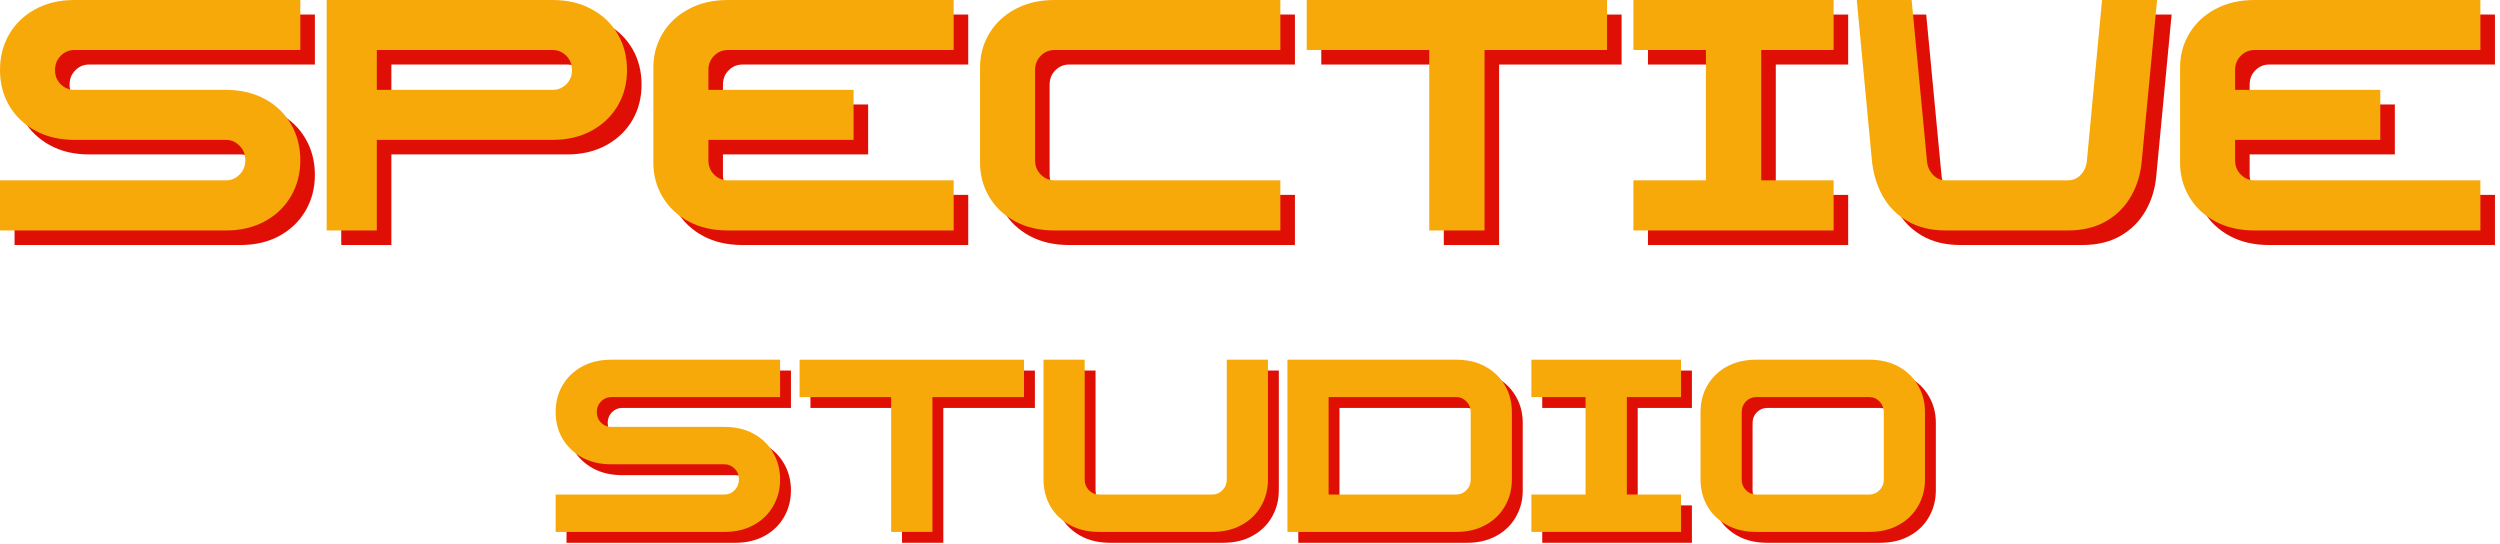 <?xml version="1.0" encoding="UTF-8"?> <svg xmlns="http://www.w3.org/2000/svg" width="372" height="81" viewBox="0 0 372 81" fill="none"><path d="M2.166 36.458V29H35.791C36.567 29 37.239 28.718 37.812 28.145C38.38 27.578 38.666 26.869 38.666 26.02C38.666 25.145 38.38 24.427 37.812 23.854C37.239 23.27 36.567 22.979 35.791 22.979H13.25C11.026 22.979 9.083 22.52 7.416 21.604C5.75 20.687 4.458 19.453 3.541 17.895C2.625 16.328 2.166 14.562 2.166 12.604C2.166 10.604 2.625 8.823 3.541 7.25C4.458 5.682 5.75 4.448 7.416 3.541C9.083 2.625 11.026 2.166 13.25 2.166H46.854V9.604H13.25C12.458 9.604 11.776 9.89 11.208 10.458C10.635 11.031 10.354 11.744 10.354 12.604C10.354 13.453 10.635 14.156 11.208 14.708C11.776 15.265 12.458 15.541 13.25 15.541H35.791C38 15.541 39.937 16 41.604 16.916C43.27 17.823 44.562 19.073 45.479 20.666C46.395 22.25 46.854 24.036 46.854 26.02C46.854 27.979 46.395 29.75 45.479 31.333C44.562 32.916 43.27 34.166 41.604 35.083C39.937 36 38 36.458 35.791 36.458H2.166Z" fill="#E00F06"></path><path d="M50.777 2.166H84.402C86.61 2.166 88.547 2.625 90.214 3.541C91.881 4.448 93.172 5.682 94.089 7.25C95.006 8.823 95.464 10.604 95.464 12.604C95.464 14.562 95.006 16.328 94.089 17.895C93.172 19.453 91.881 20.687 90.214 21.604C88.547 22.52 86.61 22.979 84.402 22.979H58.235V36.458H50.777V2.166ZM58.235 15.541H84.402C85.178 15.541 85.85 15.265 86.422 14.708C86.99 14.156 87.277 13.453 87.277 12.604C87.277 11.744 86.99 11.031 86.422 10.458C85.85 9.89 85.178 9.604 84.402 9.604H58.235V15.541Z" fill="#E00F06"></path><path d="M110.47 36.458C108.246 36.458 106.304 36.015 104.637 35.125C102.97 34.224 101.679 33.01 100.762 31.479C99.845 29.937 99.387 28.25 99.387 26.416V12.208C99.387 10.349 99.845 8.661 100.762 7.145C101.679 5.619 102.97 4.411 104.637 3.52C106.304 2.619 108.246 2.166 110.47 2.166H144.074V9.604H110.47C109.679 9.604 108.996 9.89 108.429 10.458C107.856 11.031 107.574 11.744 107.574 12.604V15.541H129.179V22.979H107.574V26.02C107.574 26.869 107.856 27.578 108.429 28.145C108.996 28.718 109.679 29 110.47 29H144.074V36.458H110.47Z" fill="#E00F06"></path><path d="M159.08 36.458C156.856 36.458 154.914 36.015 153.247 35.125C151.58 34.224 150.289 33.01 149.372 31.479C148.455 29.937 147.997 28.25 147.997 26.416V12.208C147.997 10.349 148.455 8.661 149.372 7.145C150.289 5.619 151.58 4.411 153.247 3.52C154.914 2.619 156.856 2.166 159.08 2.166H192.685V9.604H159.08C158.289 9.604 157.606 9.89 157.039 10.458C156.466 11.031 156.185 11.744 156.185 12.604V26.02C156.185 26.869 156.466 27.578 157.039 28.145C157.606 28.718 158.289 29 159.08 29H192.685V36.458H159.08Z" fill="#E00F06"></path><path d="M196.607 9.604V2.166H241.295V9.604H223.066V36.458H214.836V9.604H196.607Z" fill="#E00F06"></path><path d="M245.218 36.458V29H256.009V9.604H245.218V2.166H275.009V9.604H264.238V29H275.009V36.458H245.218Z" fill="#E00F06"></path><path d="M291.723 36.458C289.499 36.458 287.598 36 286.015 35.083C284.431 34.166 283.192 32.916 282.306 31.333C281.431 29.75 280.895 27.979 280.702 26.02L278.452 2.166H286.619L288.89 26.02C288.942 26.869 289.233 27.578 289.765 28.145C290.291 28.718 290.942 29 291.723 29H309.848C310.64 29 311.291 28.718 311.806 28.145C312.332 27.578 312.629 26.869 312.702 26.02L314.952 2.166H323.14L320.869 26.02C320.712 27.979 320.186 29.75 319.285 31.333C318.379 32.916 317.14 34.166 315.556 35.083C313.973 36 312.067 36.458 309.848 36.458H291.723Z" fill="#E00F06"></path><path d="M337.645 36.458C335.421 36.458 333.478 36.015 331.811 35.125C330.145 34.224 328.853 33.01 327.936 31.479C327.02 29.937 326.561 28.25 326.561 26.416V12.208C326.561 10.349 327.02 8.661 327.936 7.145C328.853 5.619 330.145 4.411 331.811 3.52C333.478 2.619 335.421 2.166 337.645 2.166H371.249V9.604H337.645C336.853 9.604 336.171 9.89 335.603 10.458C335.03 11.031 334.749 11.744 334.749 12.604V15.541H356.353V22.979H334.749V26.02C334.749 26.869 335.03 27.578 335.603 28.145C336.171 28.718 336.853 29 337.645 29H371.249V36.458H337.645Z" fill="#E00F06"></path><path d="M0 34.292V26.833H33.625C34.401 26.833 35.073 26.552 35.646 25.979C36.214 25.412 36.5 24.703 36.5 23.854C36.5 22.979 36.214 22.26 35.646 21.688C35.073 21.104 34.401 20.812 33.625 20.812H11.083C8.859 20.812 6.917 20.354 5.25 19.438C3.583 18.521 2.292 17.287 1.375 15.729C0.458 14.162 0 12.396 0 10.438C0 8.438 0.458 6.656 1.375 5.083C2.292 3.516 3.583 2.281 5.25 1.375C6.917 0.458 8.859 0 11.083 0H44.688V7.438H11.083C10.292 7.438 9.609 7.724 9.042 8.292C8.469 8.865 8.188 9.578 8.188 10.438C8.188 11.287 8.469 11.99 9.042 12.542C9.609 13.099 10.292 13.375 11.083 13.375H33.625C35.833 13.375 37.771 13.833 39.438 14.75C41.104 15.656 42.396 16.906 43.312 18.5C44.229 20.083 44.688 21.87 44.688 23.854C44.688 25.812 44.229 27.583 43.312 29.167C42.396 30.75 41.104 32 39.438 32.917C37.771 33.833 35.833 34.292 33.625 34.292H0Z" fill="#F8A90A"></path><path d="M48.61 0H82.235C84.444 0 86.381 0.458 88.048 1.375C89.714 2.281 91.006 3.516 91.923 5.083C92.839 6.656 93.298 8.438 93.298 10.438C93.298 12.396 92.839 14.162 91.923 15.729C91.006 17.287 89.714 18.521 88.048 19.438C86.381 20.354 84.444 20.812 82.235 20.812H56.069V34.292H48.61V0ZM56.069 13.375H82.235C83.011 13.375 83.683 13.099 84.256 12.542C84.824 11.99 85.11 11.287 85.11 10.438C85.11 9.578 84.824 8.865 84.256 8.292C83.683 7.724 83.011 7.438 82.235 7.438H56.069V13.375Z" fill="#F8A90A"></path><path d="M108.304 34.292C106.08 34.292 104.137 33.849 102.47 32.958C100.804 32.057 99.512 30.844 98.596 29.312C97.679 27.771 97.221 26.083 97.221 24.25V10.042C97.221 8.182 97.679 6.495 98.596 4.979C99.512 3.453 100.804 2.245 102.47 1.354C104.137 0.453 106.08 0 108.304 0H141.908V7.438H108.304C107.512 7.438 106.83 7.724 106.262 8.292C105.689 8.865 105.408 9.578 105.408 10.438V13.375H127.012V20.812H105.408V23.854C105.408 24.703 105.689 25.412 106.262 25.979C106.83 26.552 107.512 26.833 108.304 26.833H141.908V34.292H108.304Z" fill="#F8A90A"></path><path d="M156.914 34.292C154.69 34.292 152.747 33.849 151.081 32.958C149.414 32.057 148.122 30.844 147.206 29.312C146.289 27.771 145.831 26.083 145.831 24.25V10.042C145.831 8.182 146.289 6.495 147.206 4.979C148.122 3.453 149.414 2.245 151.081 1.354C152.747 0.453 154.69 0 156.914 0H190.518V7.438H156.914C156.122 7.438 155.44 7.724 154.872 8.292C154.299 8.865 154.018 9.578 154.018 10.438V23.854C154.018 24.703 154.299 25.412 154.872 25.979C155.44 26.552 156.122 26.833 156.914 26.833H190.518V34.292H156.914Z" fill="#F8A90A"></path><path d="M194.441 7.438V0H239.129V7.438H220.899V34.292H212.67V7.438H194.441Z" fill="#F8A90A"></path><path d="M243.051 34.292V26.833H253.843V7.438H243.051V0H272.843V7.438H262.072V26.833H272.843V34.292H243.051Z" fill="#F8A90A"></path><path d="M289.556 34.292C287.333 34.292 285.431 33.833 283.848 32.917C282.265 32 281.025 30.75 280.14 29.167C279.265 27.583 278.728 25.812 278.536 23.854L276.286 0H284.452L286.723 23.854C286.775 24.703 287.067 25.412 287.598 25.979C288.124 26.552 288.775 26.833 289.556 26.833H307.681C308.473 26.833 309.124 26.552 309.64 25.979C310.166 25.412 310.463 24.703 310.536 23.854L312.786 0H320.973L318.702 23.854C318.546 25.812 318.02 27.583 317.119 29.167C316.213 30.75 314.973 32 313.39 32.917C311.806 33.833 309.9 34.292 307.681 34.292H289.556Z" fill="#F8A90A"></path><path d="M335.478 34.292C333.254 34.292 331.312 33.849 329.645 32.958C327.978 32.057 326.687 30.844 325.77 29.312C324.853 27.771 324.395 26.083 324.395 24.25V10.042C324.395 8.182 324.853 6.495 325.77 4.979C326.687 3.453 327.978 2.245 329.645 1.354C331.312 0.453 333.254 0 335.478 0H369.083V7.438H335.478C334.687 7.438 334.004 7.724 333.437 8.292C332.864 8.865 332.583 9.578 332.583 10.438V13.375H354.187V20.812H332.583V23.854C332.583 24.703 332.864 25.412 333.437 25.979C334.004 26.552 334.687 26.833 335.478 26.833H369.083V34.292H335.478Z" fill="#F8A90A"></path><path d="M84.299 80.765V75.202H109.424C110.007 75.202 110.507 74.989 110.924 74.556C111.351 74.129 111.569 73.598 111.569 72.973C111.569 72.306 111.351 71.765 110.924 71.348C110.507 70.921 110.007 70.702 109.424 70.702H92.569C90.913 70.702 89.465 70.364 88.215 69.681C86.976 68.989 86.012 68.056 85.319 66.89C84.637 65.723 84.299 64.405 84.299 62.931C84.299 61.447 84.637 60.119 85.319 58.952C86.012 57.775 86.976 56.843 88.215 56.16C89.465 55.483 90.913 55.14 92.569 55.14H117.694V60.702H92.569C91.986 60.702 91.476 60.921 91.049 61.348C90.632 61.78 90.424 62.306 90.424 62.931C90.424 63.572 90.632 64.098 91.049 64.515C91.476 64.931 91.986 65.14 92.569 65.14H109.424C111.075 65.14 112.517 65.483 113.757 66.16C115.007 66.843 115.97 67.78 116.653 68.973C117.345 70.155 117.694 71.489 117.694 72.973C117.694 74.431 117.345 75.759 116.653 76.952C115.97 78.134 115.007 79.067 113.757 79.744C112.517 80.426 111.075 80.765 109.424 80.765H84.299Z" fill="#E00F06"></path><path d="M120.595 60.702V55.14H153.991V60.702H140.366V80.765H134.22V60.702H120.595Z" fill="#E00F06"></path><path d="M165.163 80.765C163.506 80.765 162.058 80.426 160.808 79.744C159.569 79.067 158.605 78.134 157.913 76.952C157.23 75.759 156.892 74.431 156.892 72.973V55.14H163.017V72.973C163.017 73.598 163.225 74.129 163.642 74.556C164.069 74.989 164.579 75.202 165.163 75.202H182.017C182.6 75.202 183.1 74.989 183.517 74.556C183.944 74.129 184.163 73.598 184.163 72.973V55.14H190.288V72.973C190.288 74.431 189.939 75.759 189.246 76.952C188.564 78.134 187.6 79.067 186.35 79.744C185.11 80.426 183.668 80.765 182.017 80.765H165.163Z" fill="#E00F06"></path><path d="M193.188 80.765V55.14H218.313C219.964 55.14 221.407 55.483 222.647 56.16C223.897 56.843 224.86 57.775 225.542 58.952C226.235 60.119 226.584 61.447 226.584 62.931V72.973C226.584 74.431 226.235 75.759 225.542 76.952C224.86 78.134 223.897 79.067 222.647 79.744C221.407 80.426 219.964 80.765 218.313 80.765H193.188ZM199.313 75.202H218.313C218.897 75.202 219.397 74.989 219.813 74.556C220.24 74.129 220.459 73.598 220.459 72.973V62.931C220.459 62.306 220.24 61.78 219.813 61.348C219.397 60.921 218.897 60.702 218.313 60.702H199.313V75.202Z" fill="#E00F06"></path><path d="M229.485 80.765V75.202H237.547V60.702H229.485V55.14H251.756V60.702H243.693V75.202H251.756V80.765H229.485Z" fill="#E00F06"></path><path d="M262.929 80.765C261.273 80.765 259.825 80.426 258.575 79.744C257.335 79.067 256.372 78.134 255.679 76.952C254.997 75.759 254.658 74.431 254.658 72.973V62.931C254.658 61.447 254.997 60.119 255.679 58.952C256.372 57.775 257.335 56.843 258.575 56.16C259.825 55.483 261.273 55.14 262.929 55.14H279.783C281.434 55.14 282.877 55.483 284.117 56.16C285.367 56.843 286.33 57.775 287.012 58.952C287.705 60.119 288.054 61.447 288.054 62.931V72.973C288.054 74.431 287.705 75.759 287.012 76.952C286.33 78.134 285.367 79.067 284.117 79.744C282.877 80.426 281.434 80.765 279.783 80.765H262.929ZM260.783 72.973C260.783 73.598 260.992 74.129 261.408 74.556C261.835 74.989 262.346 75.202 262.929 75.202H279.783C280.367 75.202 280.867 74.989 281.283 74.556C281.71 74.129 281.929 73.598 281.929 72.973V62.931C281.929 62.306 281.71 61.78 281.283 61.348C280.867 60.921 280.367 60.702 279.783 60.702H262.929C262.346 60.702 261.835 60.921 261.408 61.348C260.992 61.78 260.783 62.306 260.783 62.931V72.973Z" fill="#E00F06"></path><path d="M82.681 79.147V73.585H107.806C108.389 73.585 108.889 73.371 109.306 72.939C109.733 72.512 109.952 71.981 109.952 71.356C109.952 70.689 109.733 70.147 109.306 69.731C108.889 69.303 108.389 69.085 107.806 69.085H90.952C89.296 69.085 87.848 68.746 86.598 68.064C85.358 67.371 84.394 66.439 83.702 65.272C83.019 64.106 82.681 62.788 82.681 61.314C82.681 59.83 83.019 58.501 83.702 57.335C84.394 56.158 85.358 55.225 86.598 54.543C87.848 53.866 89.296 53.522 90.952 53.522H116.077V59.085H90.952C90.368 59.085 89.858 59.303 89.431 59.731C89.014 60.163 88.806 60.689 88.806 61.314C88.806 61.955 89.014 62.481 89.431 62.897C89.858 63.314 90.368 63.522 90.952 63.522H107.806C109.457 63.522 110.9 63.866 112.139 64.543C113.389 65.225 114.353 66.163 115.035 67.356C115.728 68.538 116.077 69.871 116.077 71.356C116.077 72.814 115.728 74.142 115.035 75.335C114.353 76.517 113.389 77.449 112.139 78.126C110.9 78.809 109.457 79.147 107.806 79.147H82.681Z" fill="#F8A90A"></path><path d="M118.977 59.085V53.522H152.373V59.085H138.748V79.147H132.602V59.085H118.977Z" fill="#F8A90A"></path><path d="M163.545 79.147C161.889 79.147 160.441 78.809 159.191 78.126C157.951 77.449 156.988 76.517 156.295 75.335C155.613 74.142 155.274 72.814 155.274 71.356V53.522H161.399V71.356C161.399 71.981 161.607 72.512 162.024 72.939C162.451 73.371 162.962 73.585 163.545 73.585H180.399C180.982 73.585 181.482 73.371 181.899 72.939C182.326 72.512 182.545 71.981 182.545 71.356V53.522H188.67V71.356C188.67 72.814 188.321 74.142 187.628 75.335C186.946 76.517 185.982 77.449 184.732 78.126C183.493 78.809 182.05 79.147 180.399 79.147H163.545Z" fill="#F8A90A"></path><path d="M191.571 79.147V53.522H216.696C218.347 53.522 219.789 53.866 221.029 54.543C222.279 55.225 223.242 56.158 223.925 57.335C224.617 58.501 224.966 59.83 224.966 61.314V71.356C224.966 72.814 224.617 74.142 223.925 75.335C223.242 76.517 222.279 77.449 221.029 78.126C219.789 78.809 218.347 79.147 216.696 79.147H191.571ZM197.696 73.585H216.696C217.279 73.585 217.779 73.371 218.196 72.939C218.623 72.512 218.841 71.981 218.841 71.356V61.314C218.841 60.689 218.623 60.163 218.196 59.731C217.779 59.303 217.279 59.085 216.696 59.085H197.696V73.585Z" fill="#F8A90A"></path><path d="M227.867 79.147V73.585H235.93V59.085H227.867V53.522H250.138V59.085H242.075V73.585H250.138V79.147H227.867Z" fill="#F8A90A"></path><path d="M261.311 79.147C259.655 79.147 258.207 78.809 256.957 78.126C255.718 77.449 254.754 76.517 254.061 75.335C253.379 74.142 253.041 72.814 253.041 71.356V61.314C253.041 59.83 253.379 58.501 254.061 57.335C254.754 56.158 255.718 55.225 256.957 54.543C258.207 53.866 259.655 53.522 261.311 53.522H278.166C279.817 53.522 281.259 53.866 282.499 54.543C283.749 55.225 284.712 56.158 285.395 57.335C286.087 58.501 286.436 59.83 286.436 61.314V71.356C286.436 72.814 286.087 74.142 285.395 75.335C284.712 76.517 283.749 77.449 282.499 78.126C281.259 78.809 279.817 79.147 278.166 79.147H261.311ZM259.166 71.356C259.166 71.981 259.374 72.512 259.791 72.939C260.218 73.371 260.728 73.585 261.311 73.585H278.166C278.749 73.585 279.249 73.371 279.666 72.939C280.093 72.512 280.311 71.981 280.311 71.356V61.314C280.311 60.689 280.093 60.163 279.666 59.731C279.249 59.303 278.749 59.085 278.166 59.085H261.311C260.728 59.085 260.218 59.303 259.791 59.731C259.374 60.163 259.166 60.689 259.166 61.314V71.356Z" fill="#F8A90A"></path></svg> 